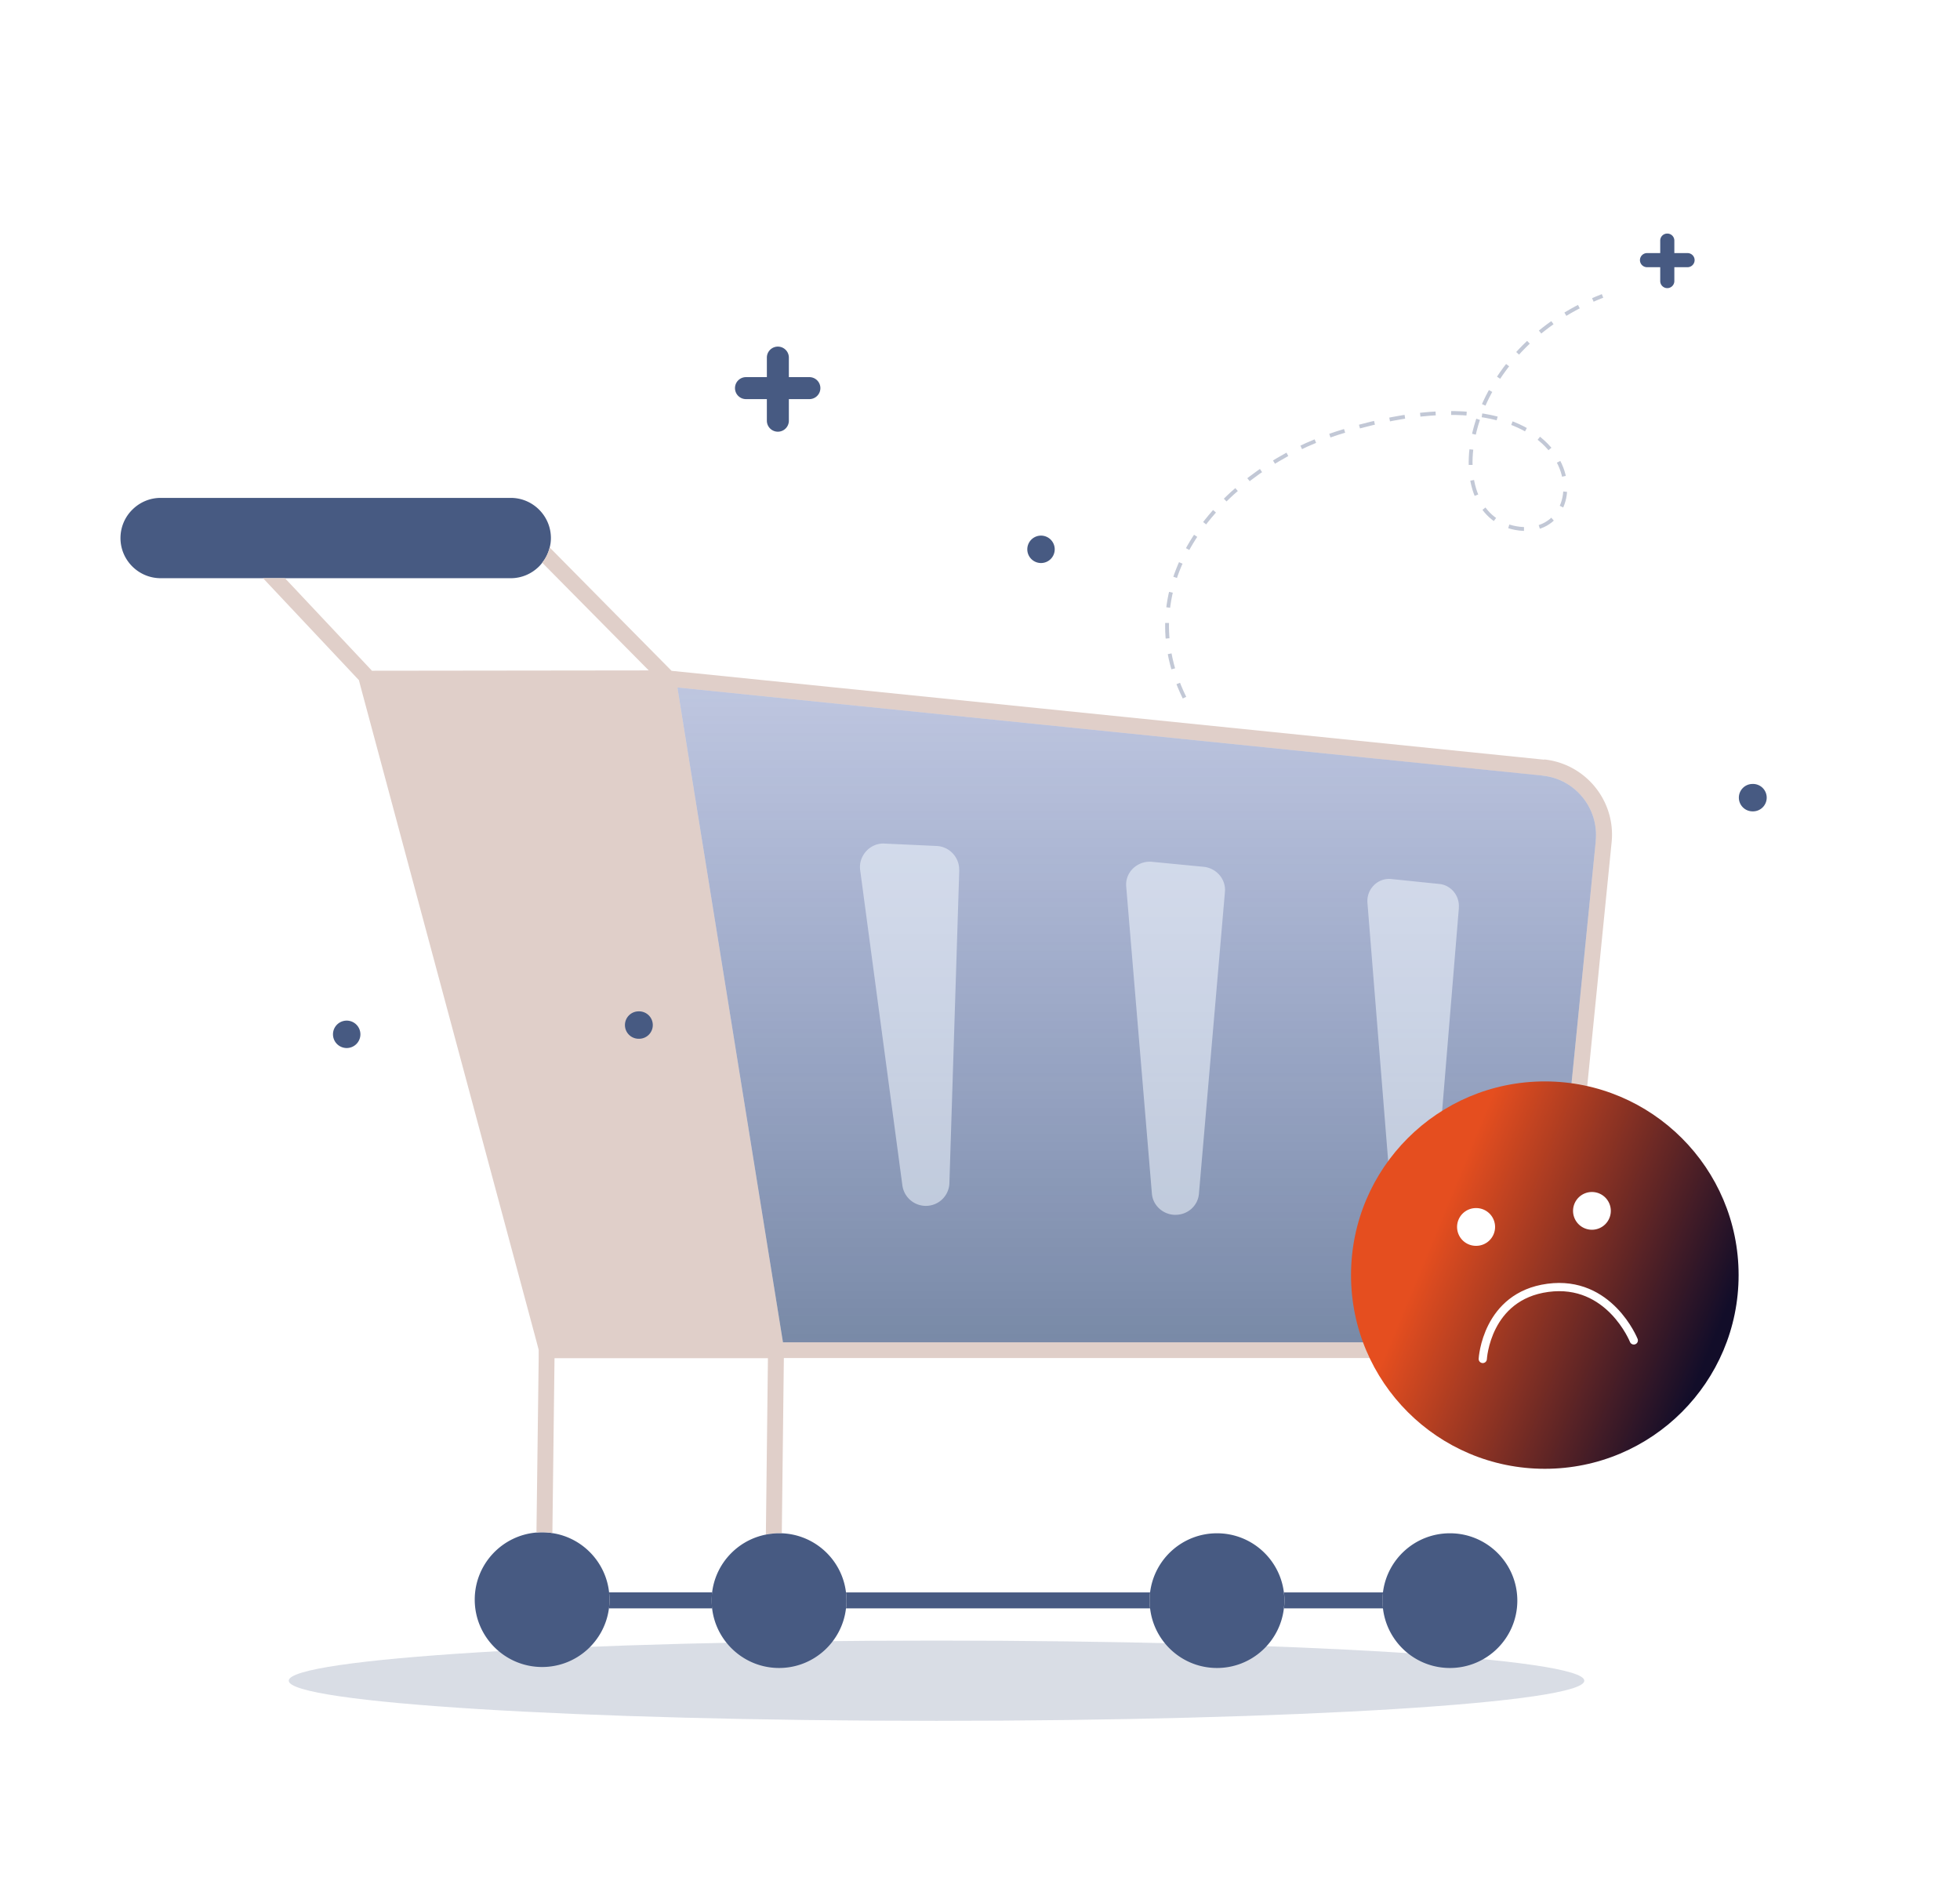 <svg xmlns="http://www.w3.org/2000/svg" width="572" height="553" fill="none"><g filter="url(#a)" opacity=".21"><path fill="#475A82" d="M273.312 502.179c104.407 0 189.045-5.242 189.045-11.707 0-6.466-84.638-11.707-189.045-11.707-104.407 0-189.045 5.241-189.045 11.707 0 6.465 84.638 11.707 189.045 11.707Z"/></g><path fill="#475A82" d="M177.879 466.819c0 .861-.048 1.723-.168 2.561-1.269 9.648-9.51 17.094-19.498 17.094-10.852 0-19.667-8.81-19.667-19.655 0-10.295 7.929-18.746 18.014-19.584a18.63 18.63 0 0 1 1.653-.072c1.03 0 2.036.072 2.994.24 8.743 1.316 15.618 8.451 16.552 17.333.072.67.12 1.388.12 2.106v-.023Zm-17.103-309.815c0 .958-.12 1.892-.36 2.777a11.549 11.549 0 0 1-2.18 4.453 9.454 9.454 0 0 1-.91 1.054c-2.132 2.13-5.054 3.447-8.264 3.447H46.898c-6.468 0-11.737-5.267-11.737-11.707 0-3.232 1.317-6.176 3.449-8.283 2.132-2.131 5.054-3.448 8.288-3.448h102.164c6.444 0 11.714 5.267 11.714 11.731v-.024Z"/><path fill="#E0CFC9" d="m450.643 221.692-254.655-25.928-35.572-36.007a11.549 11.549 0 0 1-2.18 4.453l31.093 31.434-80.773.096-25.416-27.029h-6.395l25.439 27.053 2.563 2.729.503 1.939 51.381 191.285.575 2.203v2.442l-.647 50.849a18.63 18.63 0 0 1 1.653-.072c1.03 0 2.036.072 2.995.24l.622-51.017h62.281l-.599 51.448c1.27-.24 2.539-.383 3.857-.383h.79l.599-51.113h206.555c11.379 0 20.84-8.523 21.942-19.847l13.079-130.691c1.222-12.09-7.617-22.911-19.714-24.156l.024.072Zm15.067 23.677L452.631 376.06c-.886 8.93-8.336 15.657-17.319 15.657H228.493l-30.804-191.093 252.451 25.712c9.534.982 16.504 9.528 15.546 19.057l.024-.024Z"/><path fill="url(#b)" d="M465.711 245.369 452.632 376.06c-.887 8.93-8.336 15.657-17.319 15.657H228.494l-30.805-191.093 252.451 25.712c9.534.982 16.505 9.528 15.547 19.057l.024-.024Z" opacity=".59"/><path fill="#475A82" d="M247.034 467.106c0 .766-.048 1.508-.144 2.25-1.125 9.768-9.437 17.405-19.522 17.405-10.085 0-18.421-7.613-19.547-17.405a17.606 17.606 0 0 1-.143-2.25c0-.814.048-1.604.143-2.394 1.03-8.451 7.426-15.25 15.69-16.878 1.27-.24 2.539-.383 3.857-.383h.79c9.702.383 17.583 7.756 18.732 17.237.096.79.144 1.58.144 2.394v.024Zm127.795 0c0 .766-.048 1.508-.144 2.25-1.126 9.768-9.414 17.405-19.523 17.405-10.108 0-18.396-7.613-19.522-17.405a17.425 17.425 0 0 1-.144-2.25c0-.814.048-1.604.144-2.394 1.198-9.744 9.486-17.261 19.522-17.261 10.037 0 18.325 7.517 19.523 17.261.096.79.144 1.58.144 2.394Zm67.982 0c0 10.845-8.816 19.655-19.667 19.655-10.108 0-18.42-7.613-19.546-17.405a17.425 17.425 0 0 1-.144-2.25c0-.814.048-1.604.144-2.394 1.198-9.744 9.486-17.261 19.546-17.261 10.851 0 19.667 8.786 19.667 19.655Z"/><path fill="#475A82" d="M207.701 467.106c0 .766.048 1.508.144 2.25h-30.134c.12-.838.168-1.7.168-2.562 0-.694-.048-1.412-.12-2.106h30.086a19.73 19.73 0 0 0-.144 2.394v.024Zm127.795 0c0 .766.048 1.508.144 2.25h-88.75c.096-.742.144-1.484.144-2.25 0-.814-.048-1.604-.144-2.394h88.75a19.73 19.73 0 0 0-.144 2.394Zm67.982 0c0 .766.048 1.508.144 2.25h-28.913c.096-.742.144-1.484.144-2.25 0-.814-.048-1.604-.144-2.394h28.913a19.73 19.73 0 0 0-.144 2.394Z"/><path fill="#F4F9FF" d="m279.947 253.963-2.875 91.262a6.854 6.854 0 0 1-6.898 6.679c-3.426 0-6.372-2.562-6.827-5.985l-12.313-91.956c-.287-2.035.384-4.046 1.749-5.554 1.365-1.508 3.354-2.37 5.414-2.226l15.139.694c3.76.168 6.707 3.352 6.587 7.11l.024-.024Zm77.539 6.249-7.593 88.173c-.312 3.495-3.258 6.129-6.827 6.129h-.407c-3.426-.192-6.228-2.849-6.492-6.177l-7.498-89.633c-.167-1.964.551-3.855 1.965-5.243a7.026 7.026 0 0 1 5.557-1.963l15.091 1.46c3.737.383 6.492 3.639 6.204 7.23v.024Zm68.269 4.716-7.018 85.109c-.288 3.375-3.018 5.937-6.324 5.937-.12 0-.24-.024-.383-.024-3.162-.168-5.749-2.753-6.013-5.961l-6.947-86.521c-.143-1.892.504-3.711 1.821-5.052 1.341-1.412 3.234-2.083 5.15-1.891l13.989 1.436c3.45.336 6.013 3.472 5.701 6.991l.024-.024Z" opacity=".53"/><path fill="url(#c)" d="M450.835 428.633c31.234 0 56.555-25.306 56.555-56.523 0-31.217-25.321-56.524-56.555-56.524-31.235 0-56.556 25.307-56.556 56.524 0 31.217 25.321 56.523 56.556 56.523Z"/><path fill="#fff" d="M430.809 363.563a5.508 5.508 0 0 0 5.51-5.506 5.509 5.509 0 0 0-5.51-5.507 5.507 5.507 0 1 0 0 11.013Zm33.776-4.692a5.509 5.509 0 0 0 5.509-5.507 5.508 5.508 0 0 0-5.509-5.506 5.508 5.508 0 0 0-5.51 5.506 5.509 5.509 0 0 0 5.51 5.507Z"/><path stroke="#fff" stroke-linecap="round" stroke-miterlimit="10" stroke-width="2.4" d="M432.726 396.579s1.006-18.338 18.995-20.756c17.99-2.418 25.08 15.345 25.08 15.345"/><path fill="#475A82" d="M186.383 303.137a4 4 0 1 0 0-7.996 4 4 0 0 0-4.001 3.998 4 4 0 0 0 4.001 3.998Zm325.08-66.363a4 4 0 1 0 0-7.996 4 4 0 0 0-4.001 3.998 4 4 0 0 0 4.001 3.998Zm-207.658-72.468a4 4 0 1 0-4-3.998 4 4 0 0 0 4 3.998ZM101.178 305.842a4 4 0 1 0-4-3.998 4 4 0 0 0 4 3.998Zm138.239-192.577a3.209 3.209 0 0 1-3.21 3.208h-5.988v6.296a3.21 3.21 0 0 1-6.42 0v-6.296h-6.013a3.209 3.209 0 1 1 0-6.416h6.013v-5.698a3.21 3.21 0 0 1 6.42 0v5.698h5.988a3.209 3.209 0 0 1 3.21 3.208Zm255.134-37.347a2.075 2.075 0 0 1-2.06 2.059h-3.857v4.046a2.06 2.06 0 0 1-4.12 0v-4.046h-3.856a2.075 2.075 0 0 1-2.06-2.06c0-1.124.934-2.058 2.06-2.058h3.856v-3.64c0-1.148.911-2.058 2.06-2.058 1.15 0 2.06.91 2.06 2.059v3.639h3.857c1.126 0 2.06.91 2.06 2.059Z"/><path stroke="#475A82" stroke-dasharray="4.52 4.52" stroke-miterlimit="10" stroke-width="1.12" d="M345.677 203.593c-17.247-35.097 12.288-66.986 44.698-77.233 73.563-23.27 77.276 30.716 53.082 27.915-24.193-2.801-18.612-51.185 24.218-67.92" opacity=".33"/><defs><linearGradient id="b" x1="331.732" x2="331.732" y1="200.624" y2="391.717" gradientUnits="userSpaceOnUse"><stop stop-color="#233E95" stop-opacity=".5"/><stop offset="1" stop-color="#1C386A"/></linearGradient><linearGradient id="c" x1="425" x2="624.816" y1="344.5" y2="426.931" gradientUnits="userSpaceOnUse"><stop stop-color="#E54E1F"/><stop offset=".404" stop-color="#120D29"/></linearGradient><filter id="a" width="418.09" height="63.414" x="64.267" y="458.765" color-interpolation-filters="sRGB" filterUnits="userSpaceOnUse"><feFlood flood-opacity="0" result="BackgroundImageFix"/><feBlend in="SourceGraphic" in2="BackgroundImageFix" result="shape"/><feGaussianBlur result="effect1_foregroundBlur_1343_1064" stdDeviation="10"/></filter></defs></svg>